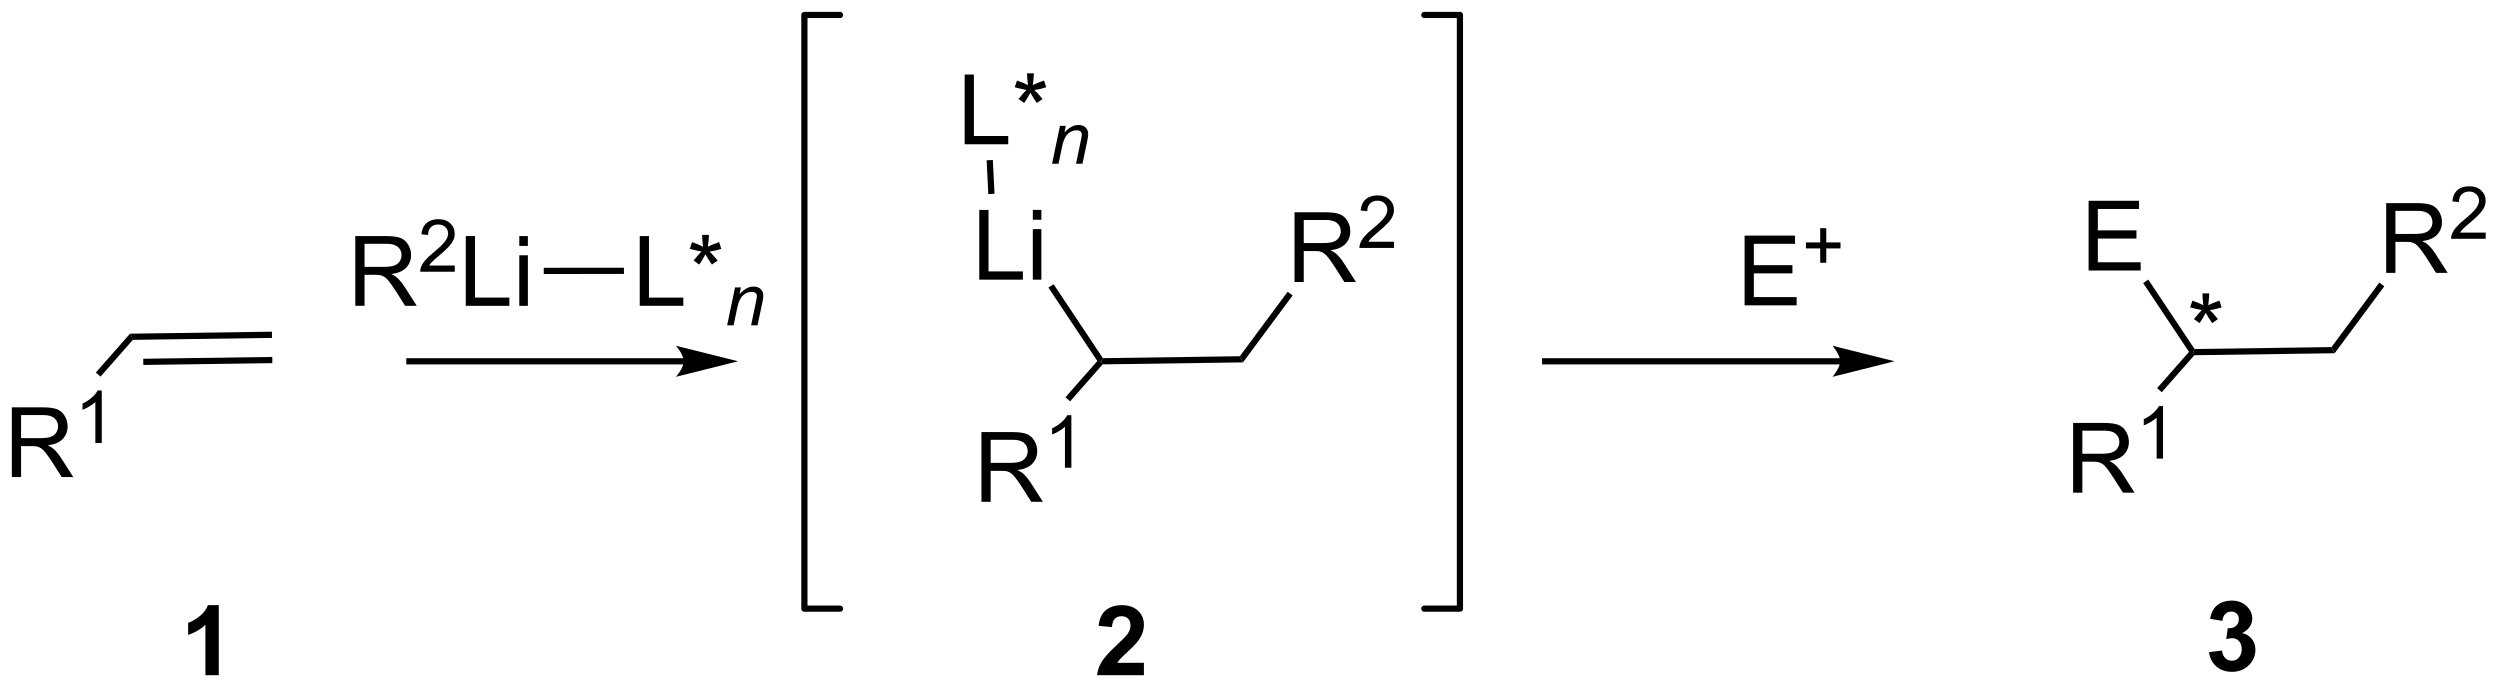 <?xml version="1.0" encoding="UTF-8"?>
<!DOCTYPE svg PUBLIC '-//W3C//DTD SVG 1.0//EN'
          'http://www.w3.org/TR/2001/REC-SVG-20010904/DTD/svg10.dtd'>
<svg stroke-dasharray="none" shape-rendering="auto" xmlns="http://www.w3.org/2000/svg" font-family="'Dialog'" text-rendering="auto" width="563" fill-opacity="1" color-interpolation="auto" color-rendering="auto" preserveAspectRatio="xMidYMid meet" font-size="12px" viewBox="0 0 563 155" fill="black" xmlns:xlink="http://www.w3.org/1999/xlink" stroke="black" image-rendering="auto" stroke-miterlimit="10" stroke-linecap="square" stroke-linejoin="miter" font-style="normal" stroke-width="1" height="155" stroke-dashoffset="0" font-weight="normal" stroke-opacity="1"
><!--Generated by the Batik Graphics2D SVG Generator--><defs id="genericDefs"
  /><g
  ><defs id="defs1"
    ><clipPath clipPathUnits="userSpaceOnUse" id="clipPath1"
      ><path d="M2.992 0.633 L213.903 0.633 L213.903 58.652 L2.992 58.652 L2.992 0.633 Z"
      /></clipPath
      ><clipPath clipPathUnits="userSpaceOnUse" id="clipPath2"
      ><path d="M1.888 14.369 L1.888 70.775 L206.935 70.775 L206.935 14.369 Z"
      /></clipPath
    ></defs
    ><g transform="scale(2.667,2.667) translate(-2.992,-0.633) matrix(1.029,0,0,1.029,1.05,-14.147)"
    ><path d="M12.813 42.252 L12.579 41.745 L24.2 41.581 L24.207 42.092 ZM13.648 44.312 L24.236 44.163 L24.229 43.653 L13.64 43.802 Z" stroke="none" clip-path="url(#clipPath2)"
    /></g
    ><g transform="matrix(2.743,0,0,2.743,-5.178,-39.413)"
    ><path d="M2.86 53.538 L2.86 47.812 L5.399 47.812 Q6.165 47.812 6.563 47.965 Q6.961 48.119 7.198 48.51 Q7.438 48.9 7.438 49.374 Q7.438 49.983 7.042 50.403 Q6.649 50.819 5.823 50.931 Q6.125 51.077 6.282 51.218 Q6.612 51.523 6.909 51.978 L7.907 53.538 L6.954 53.538 L6.196 52.346 Q5.862 51.83 5.646 51.556 Q5.433 51.283 5.263 51.174 Q5.094 51.064 4.917 51.023 Q4.79 50.994 4.495 50.994 L3.618 50.994 L3.618 53.538 L2.86 53.538 ZM3.618 50.338 L5.245 50.338 Q5.766 50.338 6.058 50.231 Q6.352 50.124 6.503 49.887 Q6.657 49.65 6.657 49.374 Q6.657 48.968 6.36 48.708 Q6.066 48.444 5.43 48.444 L3.618 48.444 L3.618 50.338 Z" stroke="none" clip-path="url(#clipPath2)"
    /></g
    ><g transform="matrix(2.743,0,0,2.743,-5.178,-39.413)"
    ><path d="M10.243 50.738 L9.716 50.738 L9.716 47.377 Q9.524 47.559 9.216 47.74 Q8.907 47.922 8.661 48.014 L8.661 47.504 Q9.103 47.295 9.433 47 Q9.765 46.703 9.903 46.426 L10.243 46.426 L10.243 50.738 Z" stroke="none" clip-path="url(#clipPath2)"
    /></g
    ><g transform="matrix(2.743,0,0,2.743,-5.178,-39.413)"
    ><path d="M12.579 41.745 L12.813 42.252 L10.139 45.29 L9.756 44.953 Z" stroke="none" clip-path="url(#clipPath2)"
    /></g
    ><g transform="matrix(2.743,0,0,2.743,-5.178,-39.413)"
    ><path d="M92.416 44.283 L92.3 44.029 L92.435 43.772 L103.677 43.614 L103.937 44.121 Z" stroke="none" clip-path="url(#clipPath2)"
    /></g
    ><g transform="matrix(2.743,0,0,2.743,-5.178,-39.413)"
    ><path d="M82.464 55.569 L82.464 49.843 L85.003 49.843 Q85.769 49.843 86.167 49.996 Q86.565 50.15 86.802 50.541 Q87.042 50.931 87.042 51.405 Q87.042 52.014 86.646 52.434 Q86.253 52.85 85.427 52.962 Q85.729 53.108 85.886 53.249 Q86.216 53.553 86.513 54.009 L87.511 55.569 L86.558 55.569 L85.8 54.376 Q85.466 53.861 85.25 53.587 Q85.037 53.314 84.868 53.205 Q84.698 53.095 84.521 53.053 Q84.394 53.025 84.099 53.025 L83.222 53.025 L83.222 55.569 L82.464 55.569 ZM83.222 52.369 L84.849 52.369 Q85.37 52.369 85.662 52.262 Q85.956 52.155 86.107 51.918 Q86.261 51.681 86.261 51.405 Q86.261 50.999 85.964 50.738 Q85.669 50.475 85.034 50.475 L83.222 50.475 L83.222 52.369 Z" stroke="none" clip-path="url(#clipPath2)"
    /></g
    ><g transform="matrix(2.743,0,0,2.743,-5.178,-39.413)"
    ><path d="M89.847 52.769 L89.32 52.769 L89.32 49.408 Q89.129 49.589 88.82 49.771 Q88.511 49.953 88.265 50.044 L88.265 49.535 Q88.707 49.326 89.037 49.031 Q89.369 48.734 89.507 48.457 L89.847 48.457 L89.847 52.769 Z" stroke="none" clip-path="url(#clipPath2)"
    /></g
    ><g transform="matrix(2.743,0,0,2.743,-5.178,-39.413)"
    ><path d="M91.979 44.008 L92.3 44.029 L92.416 44.283 L89.743 47.321 L89.36 46.984 Z" stroke="none" clip-path="url(#clipPath2)"
    /></g
    ><g transform="matrix(2.743,0,0,2.743,-5.178,-39.413)"
    ><path d="M108.168 37.523 L108.168 31.796 L110.707 31.796 Q111.472 31.796 111.871 31.95 Q112.269 32.104 112.506 32.494 Q112.746 32.885 112.746 33.359 Q112.746 33.968 112.35 34.388 Q111.957 34.804 111.131 34.916 Q111.433 35.062 111.589 35.203 Q111.92 35.507 112.217 35.963 L113.214 37.523 L112.261 37.523 L111.503 36.33 Q111.17 35.815 110.954 35.541 Q110.74 35.268 110.571 35.158 Q110.402 35.049 110.225 35.007 Q110.097 34.979 109.803 34.979 L108.925 34.979 L108.925 37.523 L108.168 37.523 ZM108.925 34.322 L110.553 34.322 Q111.074 34.322 111.365 34.216 Q111.66 34.109 111.811 33.872 Q111.964 33.635 111.964 33.359 Q111.964 32.953 111.668 32.692 Q111.373 32.429 110.738 32.429 L108.925 32.429 L108.925 34.322 Z" stroke="none" clip-path="url(#clipPath2)"
    /></g
    ><g transform="matrix(2.743,0,0,2.743,-5.178,-39.413)"
    ><path d="M116.336 34.215 L116.336 34.723 L113.496 34.723 Q113.49 34.532 113.559 34.356 Q113.666 34.067 113.904 33.785 Q114.145 33.504 114.596 33.135 Q115.295 32.561 115.541 32.225 Q115.787 31.889 115.787 31.59 Q115.787 31.278 115.563 31.063 Q115.34 30.846 114.979 30.846 Q114.598 30.846 114.369 31.075 Q114.141 31.303 114.139 31.707 L113.596 31.653 Q113.653 31.045 114.016 30.729 Q114.379 30.41 114.99 30.41 Q115.61 30.41 115.969 30.754 Q116.33 31.096 116.33 31.602 Q116.33 31.86 116.225 32.11 Q116.119 32.358 115.873 32.633 Q115.629 32.908 115.061 33.389 Q114.586 33.788 114.451 33.93 Q114.317 34.073 114.229 34.215 L116.336 34.215 Z" stroke="none" clip-path="url(#clipPath2)"
    /></g
    ><g transform="matrix(2.743,0,0,2.743,-5.178,-39.413)"
    ><path d="M103.937 44.121 L103.677 43.614 L107.603 38.321 L108.013 38.624 Z" stroke="none" clip-path="url(#clipPath2)"
    /></g
    ><g transform="matrix(2.743,0,0,2.743,-5.178,-39.413)"
    ><path d="M82.287 37.329 L82.287 31.602 L83.045 31.602 L83.045 36.651 L85.865 36.651 L85.865 37.329 L82.287 37.329 ZM86.682 32.409 L86.682 31.602 L87.385 31.602 L87.385 32.409 L86.682 32.409 ZM86.682 37.329 L86.682 33.18 L87.385 33.18 L87.385 37.329 L86.682 37.329 Z" stroke="none" clip-path="url(#clipPath2)"
    /></g
    ><g transform="matrix(2.743,0,0,2.743,-5.178,-39.413)"
    ><path d="M92.435 43.772 L92.3 44.029 L91.979 44.008 L87.963 37.984 L88.387 37.701 Z" stroke="none" clip-path="url(#clipPath2)"
    /></g
    ><g transform="matrix(2.743,0,0,2.743,-5.178,-39.413)"
    ><path d="M152.966 43.774 L128.746 43.774 L128.491 43.774 L128.491 44.285 L128.746 44.285 L152.966 44.285 L153.221 44.285 L153.221 43.774 L152.966 43.774 ZM157.431 44.029 L152.329 42.754 C152.329 42.754 152.966 43.471 152.966 44.029 C152.966 44.587 152.329 45.305 152.329 45.305 Z" stroke="none" clip-path="url(#clipPath2)"
    /></g
    ><g transform="matrix(2.743,0,0,2.743,-5.178,-39.413)"
    ><path d="M182.043 43.532 L181.926 43.279 L182.061 43.022 L193.304 42.864 L193.563 43.37 Z" stroke="none" clip-path="url(#clipPath2)"
    /></g
    ><g transform="matrix(2.743,0,0,2.743,-5.178,-39.413)"
    ><path d="M172.09 54.819 L172.09 49.092 L174.629 49.092 Q175.395 49.092 175.793 49.246 Q176.192 49.399 176.429 49.79 Q176.668 50.181 176.668 50.654 Q176.668 51.264 176.272 51.683 Q175.879 52.1 175.054 52.212 Q175.356 52.358 175.512 52.498 Q175.843 52.803 176.139 53.259 L177.137 54.819 L176.184 54.819 L175.426 53.626 Q175.093 53.11 174.876 52.837 Q174.663 52.563 174.494 52.454 Q174.324 52.344 174.147 52.303 Q174.02 52.274 173.725 52.274 L172.848 52.274 L172.848 54.819 L172.09 54.819 ZM172.848 51.618 L174.475 51.618 Q174.996 51.618 175.288 51.511 Q175.582 51.404 175.733 51.167 Q175.887 50.931 175.887 50.654 Q175.887 50.248 175.59 49.988 Q175.296 49.725 174.66 49.725 L172.848 49.725 L172.848 51.618 Z" stroke="none" clip-path="url(#clipPath2)"
    /></g
    ><g transform="matrix(2.743,0,0,2.743,-5.178,-39.413)"
    ><path d="M179.473 52.019 L178.946 52.019 L178.946 48.657 Q178.755 48.839 178.446 49.02 Q178.137 49.202 177.891 49.294 L177.891 48.784 Q178.333 48.575 178.663 48.28 Q178.995 47.983 179.134 47.706 L179.473 47.706 L179.473 52.019 Z" stroke="none" clip-path="url(#clipPath2)"
    /></g
    ><g transform="matrix(2.743,0,0,2.743,-5.178,-39.413)"
    ><path d="M181.605 43.257 L181.926 43.279 L182.043 43.532 L179.369 46.571 L178.986 46.234 Z" stroke="none" clip-path="url(#clipPath2)"
    /></g
    ><g transform="matrix(2.743,0,0,2.743,-5.178,-39.413)"
    ><path d="M197.794 36.772 L197.794 31.046 L200.333 31.046 Q201.098 31.046 201.497 31.2 Q201.895 31.353 202.132 31.744 Q202.372 32.134 202.372 32.608 Q202.372 33.218 201.976 33.637 Q201.583 34.054 200.757 34.166 Q201.059 34.312 201.216 34.452 Q201.546 34.757 201.843 35.212 L202.841 36.772 L201.887 36.772 L201.13 35.58 Q200.796 35.064 200.58 34.791 Q200.367 34.517 200.197 34.408 Q200.028 34.298 199.851 34.257 Q199.723 34.228 199.429 34.228 L198.552 34.228 L198.552 36.772 L197.794 36.772 ZM198.552 33.572 L200.179 33.572 Q200.7 33.572 200.992 33.465 Q201.286 33.358 201.437 33.121 Q201.591 32.884 201.591 32.608 Q201.591 32.202 201.294 31.942 Q200.999 31.679 200.364 31.679 L198.552 31.679 L198.552 33.572 Z" stroke="none" clip-path="url(#clipPath2)"
    /></g
    ><g transform="matrix(2.743,0,0,2.743,-5.178,-39.413)"
    ><path d="M205.962 33.465 L205.962 33.972 L203.123 33.972 Q203.117 33.781 203.185 33.605 Q203.292 33.316 203.531 33.035 Q203.771 32.754 204.222 32.385 Q204.921 31.81 205.167 31.474 Q205.414 31.138 205.414 30.84 Q205.414 30.527 205.189 30.312 Q204.966 30.095 204.605 30.095 Q204.224 30.095 203.996 30.324 Q203.767 30.552 203.765 30.957 L203.222 30.902 Q203.279 30.295 203.642 29.978 Q204.005 29.66 204.617 29.66 Q205.236 29.66 205.595 30.004 Q205.957 30.345 205.957 30.851 Q205.957 31.109 205.851 31.359 Q205.746 31.607 205.5 31.883 Q205.255 32.158 204.687 32.638 Q204.212 33.037 204.078 33.179 Q203.943 33.322 203.855 33.465 L205.962 33.465 Z" stroke="none" clip-path="url(#clipPath2)"
    /></g
    ><g transform="matrix(2.743,0,0,2.743,-5.178,-39.413)"
    ><path d="M193.563 43.37 L193.304 42.864 L197.229 37.57 L197.639 37.874 Z" stroke="none" clip-path="url(#clipPath2)"
    /></g
    ><g transform="matrix(2.743,0,0,2.743,-5.178,-39.413)"
    ><path d="M173.362 36.578 L173.362 30.852 L177.503 30.852 L177.503 31.526 L174.12 31.526 L174.12 33.281 L177.29 33.281 L177.29 33.953 L174.12 33.953 L174.12 35.901 L177.636 35.901 L177.636 36.578 L173.362 36.578 Z" stroke="none" clip-path="url(#clipPath2)"
    /></g
    ><g transform="matrix(2.743,0,0,2.743,-5.178,-39.413)"
    ><path d="M182.061 43.022 L181.926 43.279 L181.605 43.257 L177.839 37.608 L178.263 37.325 Z" stroke="none" clip-path="url(#clipPath2)"
    /></g
    ><g stroke-width="0.51" transform="matrix(2.743,0,0,2.743,-5.178,-39.413)" stroke-linejoin="round" stroke-linecap="round"
    ><path fill="none" d="M118.824 64.339 L121.748 64.339 L121.748 15.596 L118.824 15.596" clip-path="url(#clipPath2)"
    /></g
    ><g stroke-width="0.51" transform="matrix(2.743,0,0,2.743,-5.178,-39.413)" stroke-linejoin="round" stroke-linecap="round"
    ><path fill="none" d="M70.853 15.596 L67.928 15.596 L67.928 64.339 L70.853 64.339" clip-path="url(#clipPath2)"
    /></g
    ><g transform="matrix(2.743,0,0,2.743,-5.178,-39.413)"
    ><path d="M58.02 43.774 L35.5 43.774 L35.245 43.774 L35.245 44.285 L35.5 44.285 L58.02 44.285 L58.275 44.285 L58.275 43.774 L58.02 43.774 ZM62.484 44.029 L57.382 42.754 C57.382 42.754 58.02 43.471 58.02 44.029 C58.02 44.587 57.382 45.305 57.382 45.305 Z" stroke="none" clip-path="url(#clipPath2)"
    /></g
    ><g transform="matrix(2.743,0,0,2.743,-5.178,-39.413)"
    ><path d="M31.058 39.477 L31.058 33.75 L33.597 33.75 Q34.362 33.75 34.761 33.904 Q35.159 34.057 35.396 34.448 Q35.636 34.839 35.636 35.313 Q35.636 35.922 35.24 36.341 Q34.847 36.758 34.021 36.87 Q34.323 37.016 34.48 37.156 Q34.81 37.461 35.107 37.917 L36.105 39.477 L35.151 39.477 L34.394 38.284 Q34.06 37.768 33.844 37.495 Q33.631 37.221 33.461 37.112 Q33.292 37.003 33.115 36.961 Q32.987 36.932 32.693 36.932 L31.816 36.932 L31.816 39.477 L31.058 39.477 ZM31.816 36.276 L33.443 36.276 Q33.964 36.276 34.256 36.169 Q34.55 36.063 34.701 35.826 Q34.855 35.589 34.855 35.313 Q34.855 34.906 34.558 34.646 Q34.263 34.383 33.628 34.383 L31.816 34.383 L31.816 36.276 Z" stroke="none" clip-path="url(#clipPath2)"
    /></g
    ><g transform="matrix(2.743,0,0,2.743,-5.178,-39.413)"
    ><path d="M39.226 36.169 L39.226 36.677 L36.386 36.677 Q36.381 36.485 36.449 36.309 Q36.556 36.02 36.795 35.739 Q37.035 35.458 37.486 35.089 Q38.185 34.515 38.431 34.179 Q38.678 33.843 38.678 33.544 Q38.678 33.231 38.453 33.017 Q38.23 32.8 37.869 32.8 Q37.488 32.8 37.26 33.028 Q37.031 33.257 37.029 33.661 L36.486 33.606 Q36.543 32.999 36.906 32.683 Q37.269 32.364 37.881 32.364 Q38.5 32.364 38.859 32.708 Q39.22 33.05 39.22 33.556 Q39.22 33.813 39.115 34.063 Q39.01 34.312 38.763 34.587 Q38.519 34.862 37.951 35.343 Q37.476 35.741 37.342 35.884 Q37.207 36.026 37.119 36.169 L39.226 36.169 Z" stroke="none" clip-path="url(#clipPath2)"
    /></g
    ><g transform="matrix(2.743,0,0,2.743,-5.178,-39.413)"
    ><path d="M40.128 39.477 L40.128 33.75 L40.886 33.75 L40.886 38.8 L43.706 38.8 L43.706 39.477 L40.128 39.477 ZM44.522 34.557 L44.522 33.75 L45.225 33.75 L45.225 34.557 L44.522 34.557 ZM44.522 39.477 L44.522 35.328 L45.225 35.328 L45.225 39.477 L44.522 39.477 Z" stroke="none" clip-path="url(#clipPath2)"
    /></g
    ><g transform="matrix(2.743,0,0,2.743,-5.178,-39.413)"
    ><path d="M145.119 39.437 L145.119 33.711 L149.26 33.711 L149.26 34.385 L145.877 34.385 L145.877 36.14 L149.046 36.14 L149.046 36.812 L145.877 36.812 L145.877 38.76 L149.392 38.76 L149.392 39.437 L145.119 39.437 Z" stroke="none" clip-path="url(#clipPath2)"
    /></g
    ><g transform="matrix(2.743,0,0,2.743,-5.178,-39.413)"
    ><path d="M151.326 35.942 L151.326 34.764 L150.156 34.764 L150.156 34.272 L151.326 34.272 L151.326 33.104 L151.824 33.104 L151.824 34.272 L152.992 34.272 L152.992 34.764 L151.824 34.764 L151.824 35.942 L151.326 35.942 Z" stroke="none" clip-path="url(#clipPath2)"
    /></g
    ><g transform="matrix(2.743,0,0,2.743,-5.178,-39.413)"
    ><path d="M54.41 39.477 L54.41 33.75 L55.167 33.75 L55.167 38.8 L57.988 38.8 L57.988 39.477 L54.41 39.477 ZM58.523 34.8 L58.703 34.245 Q59.325 34.464 59.606 34.625 Q59.531 33.917 59.528 33.651 L60.093 33.651 Q60.083 34.039 60.005 34.62 Q60.406 34.417 60.927 34.245 L61.106 34.8 Q60.609 34.964 60.132 35.018 Q60.372 35.227 60.804 35.758 L60.335 36.089 Q60.109 35.781 59.802 35.25 Q59.513 35.8 59.294 36.089 L58.833 35.758 Q59.286 35.198 59.481 35.018 Q58.976 34.922 58.523 34.8 Z" stroke="none" clip-path="url(#clipPath2)"
    /></g
    ><g transform="matrix(2.743,0,0,2.743,-5.178,-39.413)"
    ><path d="M61.585 41.077 L62.236 37.965 L62.716 37.965 L62.603 38.506 Q62.916 38.188 63.187 38.041 Q63.46 37.895 63.746 37.895 Q64.123 37.895 64.337 38.1 Q64.554 38.305 64.554 38.647 Q64.554 38.821 64.478 39.192 L64.082 41.077 L63.552 41.077 L63.964 39.104 Q64.027 38.817 64.027 38.68 Q64.027 38.524 63.919 38.428 Q63.812 38.331 63.611 38.331 Q63.203 38.331 62.884 38.624 Q62.568 38.916 62.417 39.629 L62.117 41.077 L61.585 41.077 Z" stroke="none" clip-path="url(#clipPath2)"
    /></g
    ><g transform="matrix(2.743,0,0,2.743,-5.178,-39.413)"
    ><path d="M46.529 36.863 L46.529 36.353 L53.113 36.349 L53.114 36.859 Z" stroke="none" clip-path="url(#clipPath2)"
    /></g
    ><g transform="matrix(2.743,0,0,2.743,-5.178,-39.413)"
    ><path d="M81.086 26.212 L81.086 20.485 L81.844 20.485 L81.844 25.535 L84.664 25.535 L84.664 26.212 L81.086 26.212 ZM85.199 21.535 L85.379 20.98 Q86.001 21.199 86.282 21.36 Q86.207 20.652 86.204 20.387 L86.769 20.387 Q86.759 20.775 86.681 21.355 Q87.082 21.152 87.603 20.98 L87.782 21.535 Q87.285 21.699 86.808 21.754 Q87.048 21.962 87.48 22.493 L87.011 22.824 Q86.785 22.517 86.478 21.985 Q86.189 22.535 85.97 22.824 L85.509 22.493 Q85.962 21.933 86.157 21.754 Q85.652 21.657 85.199 21.535 Z" stroke="none" clip-path="url(#clipPath2)"
    /></g
    ><g transform="matrix(2.743,0,0,2.743,-5.178,-39.413)"
    ><path d="M88.261 27.812 L88.912 24.701 L89.392 24.701 L89.279 25.242 Q89.592 24.923 89.863 24.777 Q90.136 24.631 90.422 24.631 Q90.799 24.631 91.013 24.835 Q91.23 25.041 91.23 25.382 Q91.23 25.556 91.154 25.927 L90.758 27.812 L90.228 27.812 L90.64 25.839 Q90.703 25.552 90.703 25.416 Q90.703 25.259 90.596 25.164 Q90.488 25.066 90.287 25.066 Q89.879 25.066 89.56 25.359 Q89.244 25.652 89.094 26.365 L88.793 27.812 L88.261 27.812 Z" stroke="none" clip-path="url(#clipPath2)"
    /></g
    ><g transform="matrix(2.743,0,0,2.743,-5.178,-39.413)"
    ><path d="M83.538 30.278 L83.028 30.303 L82.89 27.529 L83.4 27.503 Z" stroke="none" clip-path="url(#clipPath2)"
    /></g
    ><g transform="matrix(2.743,0,0,2.743,-5.178,-39.413)"
    ><path d="M181.699 39.606 L181.879 39.051 Q182.501 39.27 182.782 39.432 Q182.707 38.723 182.704 38.458 L183.269 38.458 Q183.259 38.846 183.181 39.426 Q183.582 39.223 184.102 39.051 L184.282 39.606 Q183.785 39.77 183.308 39.825 Q183.548 40.033 183.98 40.565 L183.511 40.895 Q183.285 40.588 182.977 40.057 Q182.689 40.606 182.47 40.895 L182.009 40.565 Q182.462 40.005 182.657 39.825 Q182.152 39.729 181.699 39.606 Z" stroke="none" clip-path="url(#clipPath2)"
    /></g
    ><g transform="matrix(2.743,0,0,2.743,-5.178,-39.413)"
    ><path d="M19.849 69.802 L18.752 69.802 L18.752 65.665 Q18.151 66.227 17.333 66.498 L17.333 65.5 Q17.763 65.36 18.265 64.969 Q18.77 64.576 18.958 64.052 L19.849 64.052 L19.849 69.802 Z" stroke="none" clip-path="url(#clipPath2)"
    /></g
    ><g transform="matrix(2.743,0,0,2.743,-5.178,-39.413)"
    ><path d="M95.803 68.782 L95.803 69.802 L91.957 69.802 Q92.019 69.224 92.332 68.706 Q92.644 68.188 93.566 67.334 Q94.309 66.641 94.475 66.396 Q94.702 66.055 94.702 65.724 Q94.702 65.357 94.504 65.159 Q94.309 64.961 93.96 64.961 Q93.616 64.961 93.413 65.17 Q93.21 65.375 93.178 65.857 L92.085 65.748 Q92.184 64.842 92.699 64.448 Q93.215 64.052 93.988 64.052 Q94.835 64.052 95.319 64.511 Q95.803 64.967 95.803 65.646 Q95.803 66.032 95.665 66.383 Q95.527 66.732 95.225 67.115 Q95.027 67.368 94.507 67.844 Q93.988 68.321 93.848 68.477 Q93.71 68.633 93.624 68.782 L95.803 68.782 Z" stroke="none" clip-path="url(#clipPath2)"
    /></g
    ><g transform="matrix(2.743,0,0,2.743,-5.178,-39.413)"
    ><path d="M183.252 67.906 L184.315 67.779 Q184.364 68.185 184.585 68.401 Q184.809 68.615 185.127 68.615 Q185.466 68.615 185.697 68.357 Q185.932 68.099 185.932 67.662 Q185.932 67.248 185.708 67.005 Q185.487 66.763 185.166 66.763 Q184.955 66.763 184.661 66.844 L184.783 65.951 Q185.229 65.961 185.463 65.758 Q185.697 65.552 185.697 65.211 Q185.697 64.922 185.525 64.75 Q185.354 64.578 185.067 64.578 Q184.786 64.578 184.585 64.774 Q184.387 64.969 184.346 65.344 L183.333 65.172 Q183.44 64.654 183.65 64.344 Q183.864 64.031 184.244 63.854 Q184.627 63.677 185.098 63.677 Q185.908 63.677 186.395 64.193 Q186.799 64.615 186.799 65.146 Q186.799 65.899 185.973 66.349 Q186.466 66.453 186.76 66.82 Q187.057 67.188 187.057 67.709 Q187.057 68.461 186.505 68.995 Q185.955 69.526 185.135 69.526 Q184.356 69.526 183.843 69.078 Q183.333 68.63 183.252 67.906 Z" stroke="none" clip-path="url(#clipPath2)"
    /></g
  ></g
></svg
>
